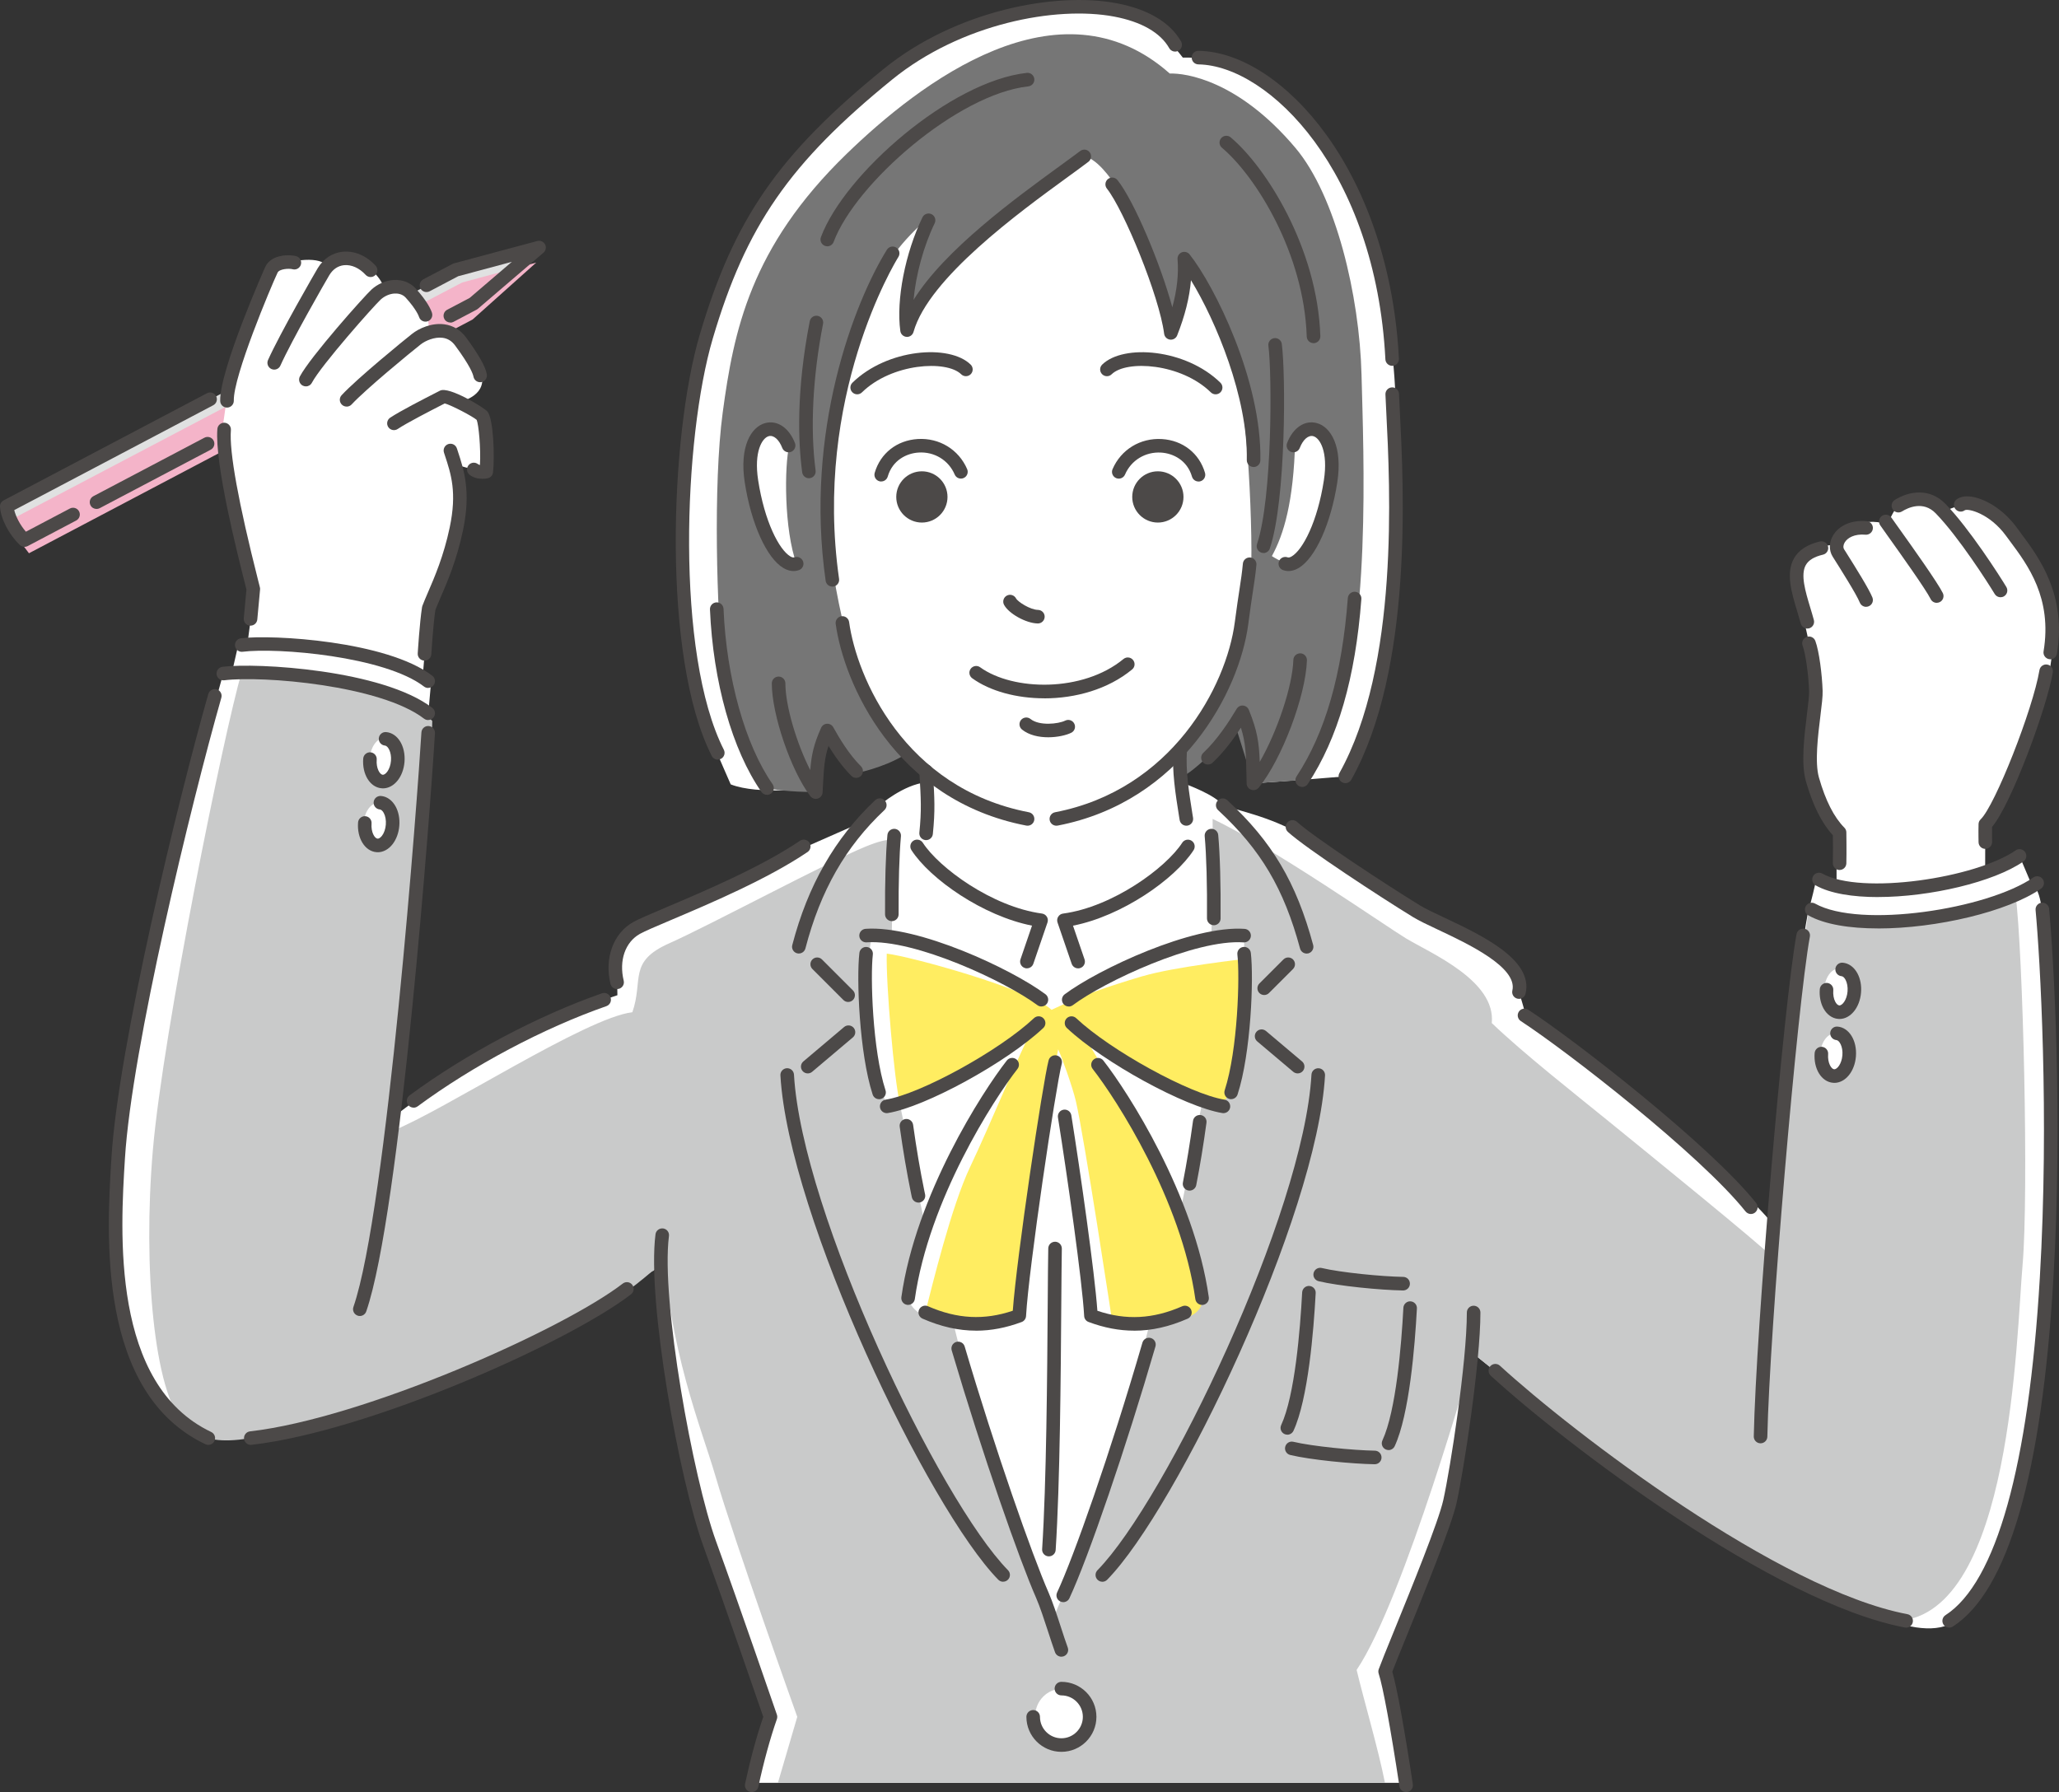 <?xml version="1.0" encoding="UTF-8"?>
<svg id="_レイヤー_2" data-name="レイヤー 2" xmlns="http://www.w3.org/2000/svg" viewBox="0 0 531.1 462.29">
  <rect x="0" y="0" width="531.1" height="462.29" fill="#333333" stroke="none"/>
  <defs>
    <style>
      .cls-1 {
        fill: #ffed61;
      }

      .cls-2 {
        fill: #4c4948;
      }

      .cls-3 {
        fill: #fff;
      }

      .cls-4 {
        fill: #f4b4c9;
      }

      .cls-5 {
        fill: #767676;
      }

      .cls-6 {
        fill: #c9caca;
      }

      .cls-7 {
        fill: #e0e1e1;
      }
    </style>
  </defs>
  <g id="_レイヤー_1-2" data-name="レイヤー 1">
    <g>
      <polygon class="cls-7" points="1.75 130.63 118.1 69.46 137.17 64.34 120.77 79.02 6.33 139.32 3.25 135.22 1.75 130.63"/>
      <polygon class="cls-4" points="2.88 134.03 119.23 72.86 138.31 67.74 121.9 82.42 7.47 142.72 4.39 138.63 2.88 134.03"/>
      <path class="cls-3" d="M58.85,100.51s8.72-30.8,11.88-31.85c3.16-1.06,10.87-2.98,13.6-.2,2.87-3.9,11.82-.72,14.42,5.02,3.49-1.16,7.86,1.25,7.86,1.25,2.76,3.79,4.09,6.92,3.97,10.17,0,0,7.45-.02,9.47,3.47s8.99,11.51-.45,15.03c4.05,2.45,6.55,5.16,6,10.68s-1.08,7.69-1.08,7.69l-7.42-2.02s2.3,6.65,1.51,12.31c-.79,5.66-8.18,25.21-8.18,25.21l-1.38,17.17,2.16,1.29-.78,8.82s.48,7.24,0,12.09c-.48,4.85-6.19,69.66-7.09,74.79-.9,5.12-2.34,17.08-2.34,17.08,0,0,14.09-10.95,20.84-14.53s30.4-15.1,37.41-17.25c-.09-10.33-1.12-15.76,9.66-19.52,10.79-3.76,32.99-16.12,32.99-16.12l19.78-8.72,5.25-4.67s6.03-5.26,11.94-5.89c-.7-2.34-6.36-7.6-6.36-7.6,0,0-8.49,3.45-11.33,4.71-2.16-.76-9.26-9.07-9.26-9.07l-2.26,13.44s-14.01,1.87-21.18-.95c-4.42-10.42-10.98-22.01-12.08-49.79-1.1-27.78,1.72-68.2,17.08-93.82,15.36-25.61,41.16-48.14,63.2-54.54,22.04-6.4,37.53-3.64,48.41,10.66,15.36-.29,28.12,8.94,35.57,20.9,11.48,18.45,19.4,44.63,19.37,71.7-.03,27.07,3.04,72.41-13.03,92.82-13.24,1.13-23.71,1.8-23.71,1.8l-2.15-16.59-16.04,14.79.9,2.07s7.56,2.77,9.37,5.36c6.26,2.1,14.98,3.52,25,10.64,10.03,7.12,26.05,17.41,29.27,18.94,3.22,1.52,21.46,8.34,22.3,19.24.16-.06,1.69,5.69,1.69,5.69,0,0,56.72,43.15,63.81,53.92,1.32-15.88,7.39-76.96,9.16-81.52,1.78-6.79,1.78-7.48,1.78-7.48l5.34,1.44v-15.26s-6.74-5.66-6.81-16.45c-.07-10.79,1.61-20.34-.31-30.92-1.92-10.58-7.7-23.84,6.02-25.39,3.34-3.21,6.77-7.66,14.32-5.26,3.55-9.54,9.06-8.24,14.39-3.23,7.11-3.93,13.34-.39,16.2,2.46,2.85,2.85,11.11,15.57,11.8,25.27.69,9.71-.89,17.79-5.42,27.04-4.53,9.25-11.83,25.8-11.83,25.8l-.03,12.41,8.85-4.24,3.3,7.79s2.24-.76,2.97,10.84c.73,11.6,2.56,57.27,1.24,79.39-1.32,22.13-4.64,67.85-12.57,81.27-7.93,13.41-8.17,24.6-28.43,18.04-20.26-6.56-54.47-27.96-63.49-34.45-9.01-6.49-44.37-34.88-44.37-34.88,0,0-4.05,30.64-5.57,38.54-1.52,7.9-17.39,43.65-17.39,43.65l5.99,28.92h-168.72l4.84-17.02s-17.9-50.66-19.76-58.88c-1.86-8.22-7.53-37.62-8.5-45.32-.97-7.7,0-12.33,0-12.33,0,0-25.32,18.18-40.73,25.38-15.41,7.21-46.53,15.68-57.16,17.99-10.63,2.31-21.95,2.38-27.86-4.95-5.91-7.32-15.66-27.03-14.82-52.37.84-25.34,11.47-77.33,14.13-88.4,2.65-11.06,13.58-50.26,13.58-50.26l2.25-.29,1.68-7.33,2.35-.33,1.91-14.49s-7.46-30.31-7.75-34.23c-.29-3.92-.95-4.32-.95-4.32.54-3.92,1.75-12.24,1.75-12.24Z"/>
      <g>
        <path class="cls-2" d="M242.65,128.19c0,2.68-2.18,4.86-4.86,4.86s-4.86-2.18-4.86-4.86,2.18-4.86,4.86-4.86,4.86,2.18,4.86,4.86Z"/>
        <path class="cls-2" d="M293.8,128.19c0,2.68,2.18,4.86,4.86,4.86s4.86-2.18,4.86-4.86-2.18-4.86-4.86-4.86-4.86,2.18-4.86,4.86Z"/>
        <path class="cls-5" d="M351.19,96.6c-.52-20.27-6.59-46.08-17.07-58.48-14.76-17.48-28.39-19.3-32.39-19.15-28.49-25.26-64.48,2.42-83.37,20.74-24.87,24.12-29.12,45.78-31.94,66.68-2.53,18.75-1.48,51.86,0,65.46s8.49,26.61,11.43,31.44c4.52,1.06,12.57,1.04,12.57,1.04l2.39-13.49,8.03,8.61s6.84-1.3,12.34-4.62c0,0-3.05-4.97-8.15-12.52-5.1-7.55-8.84-26.96-9.91-33.44-1.06-6.48-1.32-28.33-.77-33.89.55-5.56,6.82-29.68,10.11-38.21s8.53-14.97,14.76-20.34c-1.04,1.94-5.72,18.33-5.48,26.2,2.46-12.45,39.22-37.35,45.95-42.29,6.06,1.18,13.61,16.73,15.42,21.96,1.81,5.23,7.17,22.85,7.17,22.85l3.28-16.6s1.45.25,4.95,5.98c2.17,3.56,5.65,13.56,8.56,22.55,3.01,9.5,4.56,48.38,3.26,54.77-1.43,7.22-4.06,19.73-6.02,24.42-2.82,6.76-11.88,17.15-11.88,17.15l.68,6.84c4.4-2.14,13.7-12.63,13.7-12.63l4.5,14.43,12.58-.82s-2.59,6.74,7.66-14.42c10.25-21.16,8.16-69.96,7.64-90.24ZM193.49,125.31c-1.59-4.81.02-14.97,5.23-15.01,0,0,2.56-.72,4.85,4.68-1.26,5.26-1.35,21.7,1.92,30.58-8.87-.42-10.41-15.44-12-20.25ZM342.65,129.98c-.56,5.82-6.08,12.99-8.64,14.83-1.52,1.1-4.1-.16-5.94-1.36,3.01-5.5,5.62-13.81,6.01-29.9l1.12-1.26s2.9-2.71,6.23-.51c3.33,2.2,1.79,12.39,1.23,18.2Z"/>
        <path class="cls-1" d="M294.75,251.82c8.15-2.43,26.41-4.45,26.41-4.45-.07,8.98-2.54,33.78-4.83,38.02-4.64-.56-35.83-16.65-35.83-16.65,0,0,13.14,21.6,15.5,26.18s12.87,25.87,13.48,32.2c.6,6.33,3.18,11.02-3.81,12.99-6.99,1.97-18.78.82-18.78.82,0,0-7.19-47.46-9.37-56.83-.85-3.66-3.71-11.64-4.58-13.41-1.04,4.62-7.17,43.72-7.98,50.15-.81,6.43-2.02,18.52-2.02,18.52,0,0-12.3,3-15.25,2.13-2.95-.87-6.78-.88-9.01-2.95,1.75-6.78,6.67-27.28,11.59-37.59,4.92-10.31,13.12-30.31,16.13-35.68-5.82,4.49-34.3,19.3-34.3,19.3-1.45-5.93-3.6-30.74-3.37-38.56,6.02.67,36.78,9.1,42.51,14.49,7.95-3.78,14.15-5.9,23.53-8.7Z"/>
        <path class="cls-6" d="M519.93,230.81s-5.45,2.1-10.37,3.55c-4.91,1.46-30.39,4.38-42.94.25-1.54,6.2-9.06,80.24-9.78,89.39-2.37-2.65-32.41-27.02-41.76-34.63-8.88-7.23-21.93-17.46-30.29-25.46,1.08-10.88-15.5-17.89-22.12-21.84-4.57-2.73-34.69-23.7-49.89-30.82.13,8.72-.31,30.78-.31,30.78l8.42-2.3s0,6.29.26,13.66c.26,7.37-3.51,20.4-3.6,26.61-.09,6.2-7.5,4.67-7.5,4.67l-5.36,26.79s3.33,13.37,2.13,13.84c-1.19.48,1.19-.48,3.22,8.15,2.03,8.63-13.42,7.75-13.42,7.75,0,0-1.92,7.2-3.08,12.39-1.17,5.18-15.71,49.32-15.71,49.32l-6.51,15.38s-7.26-19.91-9.6-24.85c-2.34-4.94-14.58-45.6-15.72-51.93-9.87-1.15-11.34-5.14-11.78-6.64-.44-1.5,4.5-18.18,4.5-18.18l-6.66-32.1-3.36.81s-3.75-12.04-5.06-21.48c-1.3-9.44,1.28-22.61,1.28-22.61l5.09.42.49-24.7s-.41-1.41-7.13,1.32c-10.01,4.07-40.39,20.39-50.75,24.99-10.71,4.75-6.59,9.43-9.51,17.78-11.96,1.39-48.55,25.32-61.84,30.6.9-9.32,5.36-64.41,7.8-80.46,2.44-16.05,2.43-25.28,2.43-25.28,0,0-2.4-2.9-9.91-5.76-7.51-2.87-23.17-5.83-39.27-6.74-4.53,15.31-20.23,92.5-22.88,123.1-2.64,30.6.37,62.48,7.86,70.47,7.49,7.99,17.35,3.93,40.1-1.07,22.76-5,46.11-17.6,58.21-23.11,12.1-5.51,22.57-14.93,22.57-14.93,0,0,2.28.16,2.58-9.31,1.75,29.92,10.15,49.65,13.79,62.16,4.85,16.68,21.1,62.09,21.1,62.09l-4.99,17.02h156.58c-1.78-8.94-5.37-21.04-7.31-29.12,12.29-18.22,30.14-81.55,30.14-81.55,0,0,22.21,17.7,34.97,29.36,12.75,11.66,46.64,28.28,74.64,39.53,29.22-1.98,30.41-73.39,32.02-91.76,1.62-18.37.13-80.97-1.81-95.56ZM99.29,190.33c2.15,0,3.89,2.59,3.89,5.77s-1.74,5.77-3.89,5.77-3.89-2.59-3.89-5.77,1.74-5.77,3.89-5.77ZM97.7,218.61c-2.15,0-3.89-2.59-3.89-5.77s1.74-5.77,3.89-5.77,3.89,2.59,3.89,5.77-1.74,5.77-3.89,5.77ZM274.05,449.62c-3.87,0-7.01-3.14-7.01-7.01s3.14-7.01,7.01-7.01,7.01,3.14,7.01,7.01-3.14,7.01-7.01,7.01ZM473.39,278.1c-2.15,0-3.89-2.59-3.89-5.77s1.74-5.77,3.89-5.77,3.89,2.59,3.89,5.77-1.74,5.77-3.89,5.77ZM474.44,261.36c-2.15,0-3.89-2.59-3.89-5.77s1.74-5.77,3.89-5.77,3.89,2.59,3.89,5.77-1.74,5.77-3.89,5.77Z"/>
      </g>
      <g>
        <path class="cls-2" d="M237.79,134.8c-3.64,0-6.61-2.96-6.61-6.61s2.96-6.61,6.61-6.61,6.61,2.96,6.61,6.61-2.96,6.61-6.61,6.61ZM237.79,125.08c-1.71,0-3.11,1.39-3.11,3.11s1.39,3.11,3.11,3.11,3.11-1.39,3.11-3.11-1.39-3.11-3.11-3.11Z"/>
        <path class="cls-2" d="M227.3,124.21c-.16,0-.33-.02-.49-.07-.93-.27-1.46-1.24-1.19-2.17,1.47-5.04,5.72-8.39,11.11-8.72,5.57-.34,10.56,2.71,12.74,7.77.38.89-.03,1.92-.92,2.3-.89.38-1.92-.03-2.3-.92-1.58-3.69-5.23-5.92-9.31-5.66-3.03.19-6.71,1.91-7.96,6.2-.22.77-.92,1.26-1.68,1.26Z"/>
        <path class="cls-2" d="M298.66,134.8c-3.64,0-6.61-2.96-6.61-6.61s2.96-6.61,6.61-6.61,6.61,2.96,6.61,6.61-2.96,6.61-6.61,6.61ZM298.66,125.08c-1.71,0-3.11,1.39-3.11,3.11s1.39,3.11,3.11,3.11,3.11-1.39,3.11-3.11-1.39-3.11-3.11-3.11Z"/>
        <path class="cls-2" d="M309.14,124.21c-.76,0-1.46-.5-1.68-1.26-1.25-4.29-4.93-6.01-7.96-6.2-4.06-.25-7.72,1.97-9.31,5.66-.38.89-1.41,1.3-2.3.92-.89-.38-1.3-1.41-.92-2.3,2.18-5.06,7.16-8.11,12.74-7.77,5.38.33,9.64,3.67,11.11,8.72.27.93-.26,1.9-1.19,2.17-.16.05-.33.07-.49.07Z"/>
        <path class="cls-2" d="M267.7,160.83s-.02,0-.03,0c-3.01-.05-7.48-2.53-8.69-4.82-.45-.85-.13-1.91.73-2.37.85-.45,1.91-.13,2.37.73.47.88,3.64,2.92,5.66,2.96.97.02,1.74.81,1.72,1.78-.02.96-.8,1.72-1.75,1.72Z"/>
        <path class="cls-2" d="M269.38,180.14c-7.19,0-14.02-1.86-18.61-5.18-.78-.57-.96-1.66-.39-2.44.57-.78,1.66-.96,2.44-.39,8.48,6.12,26.47,6.53,36.97-2.13.75-.62,1.85-.51,2.46.24.62.75.51,1.85-.24,2.46-6.24,5.15-14.65,7.45-22.63,7.45Z"/>
        <path class="cls-2" d="M270.37,190.19c-2.4,0-4.93-.53-6.75-1.99-.75-.61-.87-1.71-.27-2.46.61-.75,1.71-.87,2.46-.27,2.27,1.83,7.16,1.3,8.96.42.86-.43,1.92-.07,2.34.8.43.87.07,1.92-.8,2.34-1.3.64-3.56,1.16-5.95,1.16Z"/>
        <path class="cls-2" d="M332.36,147.31c-.56,0-1.04-.11-1.43-.25-.91-.34-1.37-1.34-1.03-2.25.33-.91,1.34-1.37,2.25-1.03.31.11.73-.07,1.03-.25,2.88-1.69,6.66-8.98,8.3-19.63,1.15-7.45-1.06-10.93-2.72-11.38-1.28-.34-2.65.85-3.5,3.04-.35.9-1.37,1.35-2.27,1-.9-.35-1.35-1.37-1-2.27,1.54-3.97,4.55-5.99,7.67-5.15,3.65.98,6.69,6.09,5.28,15.29-1.65,10.68-5.66,19.57-9.99,22.11-.98.57-1.85.77-2.59.77Z"/>
        <path class="cls-2" d="M204.68,147.31c-.74,0-1.61-.19-2.59-.77-4.33-2.54-8.34-11.43-9.99-22.11-1.42-9.2,1.63-14.31,5.28-15.29,3.11-.83,6.12,1.19,7.67,5.15.35.9-.1,1.92-1,2.27-.9.35-1.92-.1-2.27-1-.85-2.19-2.23-3.39-3.5-3.04-1.66.45-3.87,3.93-2.72,11.38,1.64,10.65,5.42,17.93,8.3,19.63.3.18.72.36,1.03.25.91-.34,1.91.13,2.25,1.03.34.91-.13,1.91-1.03,2.25-.38.14-.86.25-1.43.25Z"/>
        <g>
          <path class="cls-2" d="M58.55,105.14c-.95,0-1.73-.76-1.75-1.71-.17-8.07,11.51-34.34,11.63-34.59,1.58-3.35,6.4-3.2,7.97-2.76.93.26,1.48,1.22,1.22,2.15-.26.93-1.22,1.48-2.15,1.22-.89-.25-3.41-.1-3.87.88-1.7,3.61-11.43,26.71-11.29,33.02.02.97-.75,1.77-1.71,1.79-.01,0-.03,0-.04,0Z"/>
          <path class="cls-2" d="M70.73,95.35c-.24,0-.48-.05-.72-.16-.88-.4-1.27-1.43-.88-2.31,3.15-7,12.16-22.59,12.82-23.69,1.49-2.47,3.77-3.98,6.44-4.25,3-.3,6.1,1,8.49,3.59.66.71.61,1.82-.1,2.47-.71.66-1.82.61-2.47-.1-1.64-1.78-3.67-2.68-5.57-2.49-1.56.16-2.88,1.05-3.8,2.58-1.01,1.69-9.7,16.84-12.62,23.33-.29.65-.93,1.03-1.6,1.03Z"/>
          <path class="cls-2" d="M78.9,99.67c-.28,0-.56-.07-.82-.2-.85-.45-1.18-1.51-.73-2.36,2.68-5.07,16.65-20.75,18.49-22.43,1.57-1.43,3.64-2.33,5.68-2.45,2.26-.14,4.29.64,5.7,2.19,3.04,3.34,3.95,5.49,4.2,6.27.3.92-.21,1.91-1.13,2.2-.92.3-1.91-.21-2.2-1.13-.06-.19-.68-1.94-3.45-4.99-.92-1.01-2.21-1.09-2.9-1.05-1.26.08-2.54.64-3.54,1.55-1.72,1.57-15.37,16.96-17.76,21.48-.31.59-.92.93-1.55.93Z"/>
          <path class="cls-2" d="M89.4,104.88c-.43,0-.85-.15-1.19-.47-.71-.66-.75-1.76-.09-2.47,4.1-4.42,16.44-14.46,18.17-15.82,1.78-1.41,5.04-2.9,8.33-2.46,2.24.3,4.17,1.46,5.58,3.37,3.24,4.39,5,7.49,5.37,9.5.17.95-.45,1.86-1.4,2.04-.95.17-1.86-.45-2.04-1.4-.12-.66-.82-2.75-4.74-8.05-.86-1.16-1.91-1.8-3.22-1.98-2.06-.27-4.4.71-5.7,1.74-2.74,2.16-14.13,11.53-17.77,15.45-.34.37-.81.56-1.28.56Z"/>
          <path class="cls-2" d="M124.41,123.51c-.97,0-2.25-.2-3.3-1.05-.75-.61-.86-1.71-.25-2.46.61-.75,1.71-.86,2.46-.25.12.1.29.16.48.2.25-4.5-.35-10.43-.84-11.63-.96-.87-6.51-3.8-8.25-4.25-.22.11-.51.26-.85.44-2.67,1.37-8.93,4.58-11.27,6.15-.8.54-1.89.32-2.43-.48-.54-.8-.32-1.89.48-2.43,2.51-1.68,8.67-4.84,11.63-6.35.61-.31,1.05-.54,1.21-.62,2.29-1.24,11.51,4.44,12.28,5.42,1.52,1.92,1.87,11.55,1.41,15.66-.08.74-.63,1.35-1.36,1.51-.12.03-.66.14-1.39.14ZM114.45,104.03h0s0,0,0,0ZM115.13,103.86s0,0,0,0c0,0,0,0,0,0Z"/>
          <path class="cls-2" d="M109.5,170.41s-.07,0-.11,0c-.96-.06-1.7-.89-1.64-1.85.02-.32.49-7.96,1.11-11.93.02-.12.05-.23.09-.34.37-.99.86-2.12,1.42-3.43,1.73-4,4.09-9.47,5.63-16.8,1.9-9.05.36-13.72-1.27-18.66l-.21-.64c-.3-.92.2-1.91,1.12-2.21.92-.3,1.91.2,2.21,1.12l.21.64c1.62,4.92,3.46,10.5,1.37,20.48-1.61,7.67-4.05,13.33-5.84,17.46-.51,1.19-.96,2.23-1.29,3.1-.58,3.86-1.04,11.35-1.05,11.43-.06.93-.83,1.64-1.75,1.64Z"/>
          <path class="cls-2" d="M64.62,161.4c-.05,0-.1,0-.15,0-.96-.08-1.67-.93-1.59-1.9,0,0,.32-3.66.69-7.42-.08-.33-.19-.77-.33-1.31-1.95-7.69-7.89-31.11-7.17-40.11.08-.96.92-1.67,1.88-1.61.96.08,1.68.92,1.61,1.88-.45,5.59,1.93,18.7,7.07,38.97.18.73.32,1.28.41,1.62.05.19.06.39.04.59-.37,3.84-.71,7.68-.71,7.68-.08.91-.84,1.6-1.74,1.6Z"/>
          <path class="cls-2" d="M24.9,131.29c-.63,0-1.24-.34-1.55-.93-.45-.85-.12-1.91.73-2.36l28.65-15.09c.85-.45,1.91-.12,2.36.73.45.85.12,1.91-.73,2.36l-28.64,15.09c-.26.14-.54.2-.81.2Z"/>
          <path class="cls-2" d="M6.33,141.07c-.44,0-.87-.17-1.21-.48C2.3,137.9.19,133.84,0,130.73c-.04-.69.32-1.33.93-1.65l52.45-27.64c.86-.45,1.91-.12,2.36.73.45.86.12,1.91-.73,2.36L3.67,131.59c.41,1.65,1.48,3.8,3.01,5.57l11.35-5.98c.85-.45,1.91-.12,2.36.73.45.85.12,1.91-.73,2.36l-12.52,6.6c-.26.14-.54.2-.82.2Z"/>
          <path class="cls-2" d="M116.16,83.2c-.63,0-1.24-.34-1.55-.93-.45-.85-.12-1.91.73-2.36l5.81-3.06,10.88-9.31-13.83,3.71-7.38,3.89c-.85.45-1.91.12-2.36-.73-.45-.85-.12-1.91.73-2.36l7.56-3.98c.12-.06.24-.11.36-.14l21.48-5.76c.79-.21,1.62.15,2,.87.38.72.21,1.61-.41,2.15l-16.9,14.46c-.1.08-.21.16-.32.22l-5.99,3.16c-.26.14-.54.2-.81.2Z"/>
        </g>
        <path class="cls-2" d="M221.1,101.72c-.45,0-.91-.18-1.25-.53-.68-.69-.66-1.8.03-2.47,8.91-8.73,24.99-10.05,30.49-4.67.69.68.7,1.78.03,2.47-.68.69-1.78.7-2.47.03-3.83-3.74-17.92-2.85-25.6,4.67-.34.33-.78.5-1.22.5Z"/>
        <path class="cls-2" d="M313.55,101.72c-.44,0-.88-.17-1.22-.5-7.68-7.52-21.77-8.42-25.59-4.67-.69.68-1.8.66-2.47-.03-.68-.69-.66-1.8.03-2.47,5.5-5.38,21.58-4.05,30.49,4.67.69.68.7,1.78.03,2.47-.34.35-.8.53-1.25.53Z"/>
        <path class="cls-2" d="M233.96,86.9s-.08,0-.12,0c-.83-.06-1.5-.69-1.61-1.51-1.1-8.05,1.25-20.11,5.71-29.33.42-.87,1.47-1.23,2.34-.81.87.42,1.23,1.47.81,2.34-2.88,5.95-4.86,13.36-5.45,19.77,8.03-12.94,26.19-26.14,37.78-34.58,2.05-1.49,3.82-2.77,5.21-3.83.77-.58,1.87-.44,2.45.34.58.77.43,1.87-.34,2.45-1.42,1.08-3.21,2.38-5.27,3.88-12.55,9.13-35.92,26.12-39.84,40.01-.21.76-.91,1.28-1.68,1.28Z"/>
        <path class="cls-2" d="M214.7,151.32c-.86,0-1.61-.63-1.73-1.5-5.5-38.47,7.34-71.78,15.8-85.4.51-.82,1.59-1.07,2.41-.56.82.51,1.07,1.59.56,2.41-.9,1.45-22.01,36.12-15.31,83.06.14.96-.53,1.84-1.48,1.98-.08.01-.17.02-.25.02Z"/>
        <path class="cls-2" d="M208.65,123.37c-.86,0-1.61-.64-1.73-1.52-1.05-7.86-1.56-21,1.95-38.99.18-.95,1.1-1.57,2.05-1.38.95.19,1.57,1.1,1.38,2.05-2.67,13.67-3.35,27.11-1.92,37.85.13.96-.54,1.84-1.5,1.97-.08.01-.16.02-.23.02Z"/>
        <path class="cls-2" d="M323.35,120.47s-.02,0-.03,0c-.97-.02-1.73-.82-1.72-1.78.3-16.08-7.96-35.9-14.4-46.4-.37,4.44-1.55,9.14-3.56,14.23-.29.74-1.06,1.19-1.84,1.09-.79-.1-1.42-.72-1.52-1.51-1.24-9.69-10.36-31.89-14.77-37.46-.6-.76-.47-1.86.28-2.46.76-.6,1.86-.47,2.46.28,4.32,5.44,11.14,21.7,14.14,32.81,1.21-4.44,1.66-8.55,1.35-12.42-.06-.77.39-1.48,1.1-1.76.71-.28,1.53-.06,2.01.54,6.35,7.98,18.64,32.53,18.25,53.13-.02.96-.8,1.72-1.75,1.72Z"/>
        <path class="cls-2" d="M325.9,142.65c-.18,0-.37-.03-.55-.09-.92-.31-1.41-1.3-1.11-2.21,3.98-11.96,3.87-44.06,2.93-51.16-.13-.96.55-1.84,1.5-1.96.96-.13,1.84.55,1.96,1.51,1,7.52,1.13,40.08-3.08,52.73-.24.73-.93,1.2-1.66,1.2Z"/>
        <path class="cls-2" d="M185.15,195.96c-.64,0-1.25-.35-1.56-.96-12.9-25.38-10.81-82.51-3.1-108.64,8.82-29.9,20.35-46.56,47.45-68.58C246.49,2.72,272.21-2.15,288.04.84c8.06,1.52,13.8,4.93,16.6,9.85.48.84.18,1.91-.66,2.39-.84.48-1.91.18-2.39-.66-2.27-4-7.18-6.81-14.2-8.14-15.03-2.83-39.52,1.83-57.24,16.22-26.46,21.5-37.71,37.74-46.3,66.85-7.55,25.59-9.68,81.4,2.86,106.06.44.86.09,1.92-.77,2.35-.25.13-.52.19-.79.19Z"/>
        <path class="cls-2" d="M197.85,205.04c-.55,0-1.1-.26-1.44-.75-7.53-10.79-12.49-28.39-13.28-47.08-.04-.97.71-1.78,1.68-1.82.95-.04,1.78.71,1.82,1.68.74,17.79,5.59,35.12,12.65,45.22.55.79.36,1.88-.43,2.44-.31.21-.65.32-1,.32Z"/>
        <path class="cls-2" d="M359.1,94.37c-.92,0-1.7-.73-1.75-1.66-2.49-48.56-30.1-75.82-48.24-76.1-.97-.02-1.74-.81-1.72-1.78.01-.97.78-1.76,1.78-1.72,10.92.17,23.22,8.24,32.9,21.6,10.97,15.12,17.64,35.66,18.77,57.82.05.97-.69,1.79-1.66,1.84-.03,0-.06,0-.09,0Z"/>
        <path class="cls-2" d="M347.02,202.02c-.29,0-.58-.07-.85-.22-.84-.47-1.15-1.54-.68-2.38,15.43-27.66,13.08-73.65,12.08-93.29-.09-1.69-.16-3.16-.21-4.38-.04-.97.71-1.78,1.68-1.82.97-.04,1.78.71,1.82,1.68.05,1.21.12,2.67.21,4.35,1.02,19.94,3.41,66.63-12.51,95.17-.32.57-.92.9-1.53.9Z"/>
        <path class="cls-2" d="M335.89,203c-.33,0-.66-.09-.96-.29-.81-.53-1.03-1.62-.5-2.42,7.41-11.25,11.74-26.31,13.23-46.02.07-.96.93-1.69,1.88-1.61.96.07,1.69.91,1.61,1.88-1.54,20.32-6.05,35.91-13.8,47.68-.34.51-.89.79-1.46.79Z"/>
        <path class="cls-2" d="M265.05,213c-.11,0-.22-.01-.33-.03-34.1-6.57-47.07-36.91-49.16-52.03-.13-.96.54-1.84,1.49-1.97.95-.13,1.84.54,1.97,1.49,1.97,14.26,14.2,42.88,46.36,49.07.95.18,1.57,1.1,1.39,2.05-.16.84-.89,1.42-1.72,1.42Z"/>
        <path class="cls-2" d="M272.48,213c-.82,0-1.56-.58-1.72-1.42-.18-.95.44-1.87,1.39-2.05,30.09-5.8,44.21-32.51,46.36-49.06.49-3.78.89-6.38,1.21-8.47.38-2.48.65-4.28.87-6.61.09-.96.93-1.67,1.91-1.58.96.09,1.67.94,1.58,1.91-.23,2.43-.51,4.27-.9,6.81-.32,2.08-.71,4.66-1.19,8.4-2.28,17.55-17.26,45.89-49.16,52.04-.11.02-.22.03-.33.03Z"/>
        <path class="cls-2" d="M306.01,213c-.85,0-1.59-.61-1.73-1.48l-.12-.72c-.97-6.09-1.89-11.84-1.48-17.5.07-.96.93-1.69,1.87-1.62.96.07,1.69.91,1.62,1.87-.38,5.26.51,10.81,1.45,16.7l.12.73c.15.95-.5,1.85-1.45,2-.09.02-.19.02-.28.02Z"/>
        <path class="cls-2" d="M238.88,216.71c-.06,0-.12,0-.18,0-.96-.1-1.66-.96-1.56-1.92.59-5.79.41-8.71.03-15.13l-.04-.62c-.06-.96.68-1.79,1.64-1.85.96-.06,1.79.68,1.85,1.64l.04.62c.4,6.61.58,9.63-.04,15.7-.09.9-.85,1.57-1.74,1.57Z"/>
        <path class="cls-2" d="M210.42,206.08c-.54,0-1.06-.25-1.4-.69-5.01-6.63-9.94-21.05-9.94-29.11,0-.97.78-1.75,1.75-1.75s1.75.78,1.75,1.75c0,5.81,2.93,15.57,6.42,22.38.31-3.94.87-6.59,2.8-10.92.27-.61.86-1.01,1.52-1.04.67-.03,1.29.32,1.61.9,1.58,2.85,4.05,6.99,7.15,10.08.68.68.68,1.79,0,2.47-.68.68-1.79.69-2.47,0-2.36-2.35-4.34-5.19-5.9-7.72-1.06,3.19-1.2,5.7-1.47,10.79l-.06,1.2c-.04.73-.53,1.36-1.24,1.58-.17.05-.34.08-.51.08Z"/>
        <path class="cls-2" d="M323.31,203.82c-.19,0-.38-.03-.57-.09-.7-.24-1.17-.88-1.18-1.62l-.03-1.38c-.13-6.14-.19-9.03-1.45-13.02-1.92,2.94-4.39,6.31-7.31,9.04-.71.66-1.81.62-2.47-.08-.66-.71-.62-1.81.08-2.47,3.69-3.46,6.68-8.13,8.61-11.35.34-.57.98-.91,1.64-.84.66.05,1.24.47,1.49,1.09,2.17,5.35,2.63,8.32,2.82,13.44,4.45-7.73,8.44-19.4,8.67-26.32.03-.97.85-1.7,1.81-1.69.97.03,1.72.84,1.69,1.81-.3,9.19-6.45,25.46-12.42,32.84-.34.42-.84.65-1.36.65Z"/>
        <path class="cls-2" d="M338.81,88.52c-.94,0-1.72-.75-1.75-1.69-.7-21.51-13.21-41.44-21.87-48.71-.74-.62-.84-1.73-.21-2.47.62-.74,1.73-.84,2.47-.21,9.16,7.69,22.39,28.69,23.12,51.28.03.97-.73,1.77-1.69,1.81-.02,0-.04,0-.06,0Z"/>
        <path class="cls-2" d="M213.39,63.53c-.2,0-.41-.04-.61-.11-.91-.34-1.37-1.35-1.03-2.25,6.08-16.29,33.45-40.22,53.11-42.37.95-.11,1.82.59,1.93,1.55.11.96-.59,1.82-1.55,1.93-18.22,2-44.57,25.02-50.21,40.12-.26.7-.93,1.14-1.64,1.14Z"/>
        <path class="cls-2" d="M278.09,249.8c-.73,0-1.41-.46-1.66-1.18l-3.65-10.65c-.17-.5-.11-1.04.17-1.49.28-.45.74-.75,1.26-.81,12.84-1.73,26.55-11.81,30.73-18.27.52-.81,1.61-1.04,2.42-.52.81.52,1.04,1.61.52,2.42-4.88,7.54-18.51,17.01-31.11,19.49l2.98,8.7c.31.91-.17,1.91-1.09,2.22-.19.06-.38.1-.57.1Z"/>
        <path class="cls-2" d="M264.88,249.8c-.19,0-.38-.03-.57-.1-.91-.31-1.4-1.31-1.09-2.22l2.98-8.7c-12.6-2.48-26.24-11.95-31.11-19.49-.52-.81-.29-1.9.52-2.42.81-.52,1.89-.29,2.42.52,4.18,6.47,17.89,16.54,30.73,18.27.52.07.98.37,1.26.81s.34.99.17,1.49l-3.65,10.65c-.25.73-.93,1.18-1.66,1.18Z"/>
        <path class="cls-2" d="M274.25,413.29c-.25,0-.5-.05-.74-.16-.88-.41-1.25-1.45-.84-2.33,4.26-9.12,13.66-35.72,22.01-64.45.27-.93,1.24-1.46,2.17-1.19.93.27,1.46,1.24,1.19,2.17-7.52,25.88-17.28,54.42-22.2,64.96-.3.64-.93,1.01-1.59,1.01Z"/>
        <path class="cls-2" d="M306.84,307.13c-.11,0-.22-.01-.34-.03-.95-.19-1.57-1.11-1.38-2.05.97-4.95,1.84-10.3,2.61-15.91.13-.96,1.01-1.62,1.97-1.5.96.13,1.63,1.01,1.5,1.97-.77,5.67-1.66,11.1-2.64,16.11-.16.83-.9,1.41-1.72,1.41Z"/>
        <path class="cls-2" d="M313.08,238.67h-.01c-.97,0-1.74-.8-1.74-1.76.07-8.5-.14-16.22-.59-21.2-.09-.96.62-1.81,1.59-1.9.96-.09,1.81.62,1.9,1.59.46,5.09.68,12.94.61,21.54,0,.96-.79,1.74-1.75,1.74Z"/>
        <path class="cls-2" d="M284.33,408.03c-.44,0-.88-.17-1.22-.5-.69-.68-.7-1.78-.03-2.47,17.68-18.04,53.16-92.13,55.2-127.84.05-.97.89-1.7,1.85-1.65.96.05,1.7.88,1.65,1.85-2.08,36.33-38.19,111.72-56.19,130.09-.34.35-.8.53-1.25.53Z"/>
        <path class="cls-2" d="M337.03,245.98c-.77,0-1.48-.51-1.69-1.29-4.17-15.46-10.1-25.47-21.14-35.7-.71-.66-.75-1.76-.09-2.47.66-.71,1.76-.75,2.47-.09,11.57,10.72,17.78,21.19,22.14,37.35.25.93-.3,1.89-1.23,2.15-.15.04-.31.06-.46.06Z"/>
        <path class="cls-2" d="M334.72,276.9c-.4,0-.8-.14-1.13-.41l-9.3-7.85c-.74-.62-.83-1.73-.21-2.47.62-.74,1.73-.83,2.47-.21l9.3,7.85c.74.62.83,1.73.21,2.47-.35.41-.84.62-1.34.62Z"/>
        <path class="cls-2" d="M326.09,256.68c-.45,0-.9-.17-1.24-.51-.68-.68-.68-1.79,0-2.47l6.2-6.2c.68-.68,1.79-.68,2.47,0,.68.68.68,1.79,0,2.47l-6.2,6.2c-.34.34-.79.51-1.24.51Z"/>
        <path class="cls-2" d="M258.74,408.03c-.45,0-.91-.18-1.25-.53-18-18.37-54.12-93.76-56.19-130.09-.06-.96.68-1.79,1.65-1.85.97-.05,1.79.68,1.85,1.65,2.04,35.71,37.52,109.79,55.2,127.84.68.69.67,1.8-.03,2.47-.34.33-.78.5-1.22.5Z"/>
        <path class="cls-2" d="M206.05,245.98c-.15,0-.29-.02-.44-.06-.93-.24-1.5-1.2-1.25-2.13,4.01-15.37,11-27.59,21.38-37.37.7-.66,1.81-.63,2.47.07.66.7.63,1.81-.07,2.47-10.03,9.44-16.51,20.78-20.39,35.7-.21.79-.92,1.31-1.69,1.31Z"/>
        <path class="cls-2" d="M208.35,276.9c-.5,0-.99-.21-1.34-.62-.62-.74-.53-1.84.21-2.47l10.51-8.88c.74-.62,1.84-.53,2.47.21.62.74.53,1.84-.21,2.47l-10.51,8.88c-.33.28-.73.41-1.13.41Z"/>
        <path class="cls-2" d="M218.78,258.47c-.45,0-.9-.17-1.24-.51l-7.99-7.99c-.68-.68-.68-1.79,0-2.47.68-.68,1.79-.68,2.47,0l7.99,7.99c.68.68.68,1.79,0,2.47-.34.34-.79.51-1.24.51Z"/>
        <path class="cls-2" d="M275.67,259.64c-.53,0-1.06-.24-1.4-.7-.58-.77-.42-1.87.36-2.45,8.69-6.49,32.91-17.83,46.4-16.88.96.07,1.69.9,1.62,1.87-.07.96-.92,1.69-1.87,1.62-12.5-.87-35.96,10.14-44.06,16.2-.31.23-.68.35-1.05.35Z"/>
        <path class="cls-2" d="M317.56,283.55c-.18,0-.36-.03-.54-.09-.92-.3-1.42-1.29-1.12-2.21,3.38-10.41,3.93-29.44,3.27-35.03-.11-.96.57-1.83,1.53-1.94.97-.12,1.83.57,1.94,1.53.77,6.54.05,25.86-3.42,36.52-.24.74-.93,1.21-1.66,1.21Z"/>
        <path class="cls-2" d="M315.58,287.15c-.09,0-.19,0-.28-.02-9.67-1.57-30.66-13.05-40.11-21.94-.7-.66-.74-1.77-.08-2.47.66-.7,1.77-.74,2.47-.08,8.9,8.37,29.29,19.58,38.27,21.03.95.15,1.6,1.05,1.45,2.01-.14.86-.88,1.47-1.73,1.47Z"/>
        <path class="cls-2" d="M310.06,336.62c-.86,0-1.61-.63-1.73-1.5-3.62-25.58-20.35-51.54-26.49-59.38-.6-.76-.46-1.86.3-2.46.76-.59,1.86-.46,2.46.3,6.3,8.05,23.47,34.7,27.2,61.05.14.96-.53,1.84-1.49,1.98-.08.01-.17.02-.25.02Z"/>
        <path class="cls-2" d="M292.53,343.26c-3.88,0-7.76-.75-11.75-2.24-.65-.24-1.1-.85-1.13-1.54-.5-9.08-4.33-35.93-6.76-51.22-.15-.96.5-1.85,1.45-2,.96-.15,1.85.5,2,1.45,2.35,14.76,5.99,40.28,6.72,50.42,7.39,2.5,14.37,2.13,21.88-1.16.89-.39,1.92.02,2.3.9.39.89-.02,1.92-.9,2.3-4.72,2.07-9.27,3.1-13.81,3.1Z"/>
        <path class="cls-2" d="M268.63,259.64c-.36,0-.73-.11-1.05-.35-8.11-6.05-31.59-17.07-44.06-16.2-.96.07-1.8-.66-1.87-1.62-.07-.96.66-1.8,1.62-1.87,13.5-.95,37.71,10.39,46.4,16.88.77.58.93,1.67.36,2.45-.34.46-.87.7-1.4.7Z"/>
        <path class="cls-2" d="M226.75,283.55c-.74,0-1.42-.47-1.66-1.21-3.46-10.66-4.19-29.98-3.42-36.52.11-.96.98-1.65,1.94-1.53.96.11,1.65.98,1.53,1.94-.66,5.59-.11,24.62,3.27,35.03.3.92-.2,1.91-1.12,2.21-.18.06-.36.09-.54.09Z"/>
        <path class="cls-2" d="M228.72,287.15c-.84,0-1.59-.61-1.73-1.47-.15-.95.49-1.85,1.45-2.01,8.98-1.45,29.37-12.66,38.27-21.03.7-.66,1.81-.63,2.47.08.66.7.63,1.81-.08,2.47-9.45,8.89-30.44,20.37-40.11,21.94-.09.02-.19.02-.28.02Z"/>
        <path class="cls-2" d="M234.24,336.62c-.08,0-.16,0-.25-.02-.96-.13-1.62-1.02-1.49-1.98,3.72-26.34,20.89-53,27.2-61.05.6-.76,1.7-.89,2.46-.3.76.6.89,1.7.3,2.46-6.14,7.84-22.87,33.8-26.49,59.38-.12.87-.87,1.5-1.73,1.5Z"/>
        <path class="cls-2" d="M251.77,343.26c-4.55,0-9.09-1.03-13.81-3.1-.89-.39-1.29-1.42-.9-2.3.39-.89,1.42-1.29,2.3-.9,7.51,3.29,14.49,3.66,21.88,1.16,1-13.8,7.72-58.77,9.24-64.59.24-.93,1.2-1.5,2.14-1.25.93.24,1.5,1.2,1.25,2.14-1.55,5.92-8.55,52.98-9.21,65.07-.04.69-.48,1.3-1.13,1.54-4,1.49-7.88,2.24-11.75,2.24Z"/>
        <path class="cls-2" d="M273.78,451.91c-4.98,0-9.03-4.05-9.03-9.03,0-.97.78-1.75,1.75-1.75s1.75.78,1.75,1.75c0,3.05,2.48,5.53,5.53,5.53s5.53-2.48,5.53-5.53-2.48-5.53-5.53-5.53c-.97,0-1.75-.78-1.75-1.75s.78-1.75,1.75-1.75c4.98,0,9.03,4.05,9.03,9.03s-4.05,9.03-9.03,9.03Z"/>
        <path class="cls-2" d="M230.04,237.62c-.96,0-1.74-.78-1.75-1.74-.05-8.28.17-15.55.61-20.48.09-.96.93-1.66,1.9-1.59.96.09,1.67.94,1.59,1.9-.43,4.75-.65,12.09-.6,20.15,0,.97-.77,1.75-1.74,1.76h-.01Z"/>
        <path class="cls-2" d="M236.91,310.22c-.81,0-1.54-.57-1.71-1.39l-.2-.96c-1.09-5.32-2.08-11.12-2.93-17.23-.13-.96.54-1.84,1.49-1.97.95-.14,1.84.54,1.97,1.49.84,6.04,1.81,11.76,2.89,17.01l.2.95c.2.95-.41,1.87-1.35,2.07-.12.03-.24.04-.36.04Z"/>
        <path class="cls-2" d="M273.78,427.37c-.72,0-1.39-.44-1.65-1.16-.58-1.62-1.17-3.42-1.79-5.33-1.02-3.12-2.07-6.35-3.07-8.65-4.4-10.05-13.75-36.7-21.79-63.89-.27-.93.26-1.9,1.18-2.17.92-.27,1.9.25,2.17,1.18,7.89,26.71,17.38,53.75,21.64,63.48,1.07,2.45,2.15,5.76,3.19,8.96.61,1.88,1.19,3.66,1.76,5.23.33.91-.14,1.91-1.05,2.24-.2.07-.4.1-.59.1Z"/>
        <path class="cls-2" d="M361.93,332.89h-.03c-5.86-.09-16.65-1.15-21.78-2.39-.94-.23-1.52-1.17-1.29-2.11.23-.94,1.17-1.52,2.11-1.29,4.83,1.16,15.44,2.2,21.01,2.29.97.01,1.74.81,1.72,1.78-.01.96-.8,1.72-1.75,1.72Z"/>
        <path class="cls-2" d="M354.6,377.72h-.03c-5.86-.09-16.65-1.15-21.77-2.39-.94-.23-1.52-1.17-1.29-2.11.23-.94,1.16-1.52,2.11-1.29,4.83,1.16,15.45,2.2,21.01,2.29.97.01,1.74.81,1.72,1.78-.01.96-.8,1.72-1.75,1.72Z"/>
        <path class="cls-2" d="M358.16,374.06c-.25,0-.5-.05-.73-.16-.88-.41-1.26-1.45-.85-2.32,3.53-7.62,4.91-24.72,5.41-34.23.05-.97.91-1.72,1.84-1.65.97.05,1.71.88,1.65,1.84-.52,9.77-1.96,27.37-5.73,35.52-.3.64-.93,1.01-1.59,1.01Z"/>
        <path class="cls-2" d="M332.05,370.09c-.25,0-.5-.05-.73-.16-.88-.41-1.26-1.45-.85-2.32,3.53-7.62,4.91-24.72,5.41-34.23.05-.97.91-1.72,1.84-1.65.97.05,1.71.88,1.65,1.84-.52,9.77-1.96,27.37-5.73,35.52-.3.64-.93,1.01-1.59,1.01Z"/>
        <path class="cls-2" d="M270.55,401.48s-.08,0-.11,0c-.96-.06-1.7-.89-1.63-1.86,1.11-17.16,1.31-44.97,1.44-63.37.04-6.17.08-11.05.14-14.21.02-.97.79-1.72,1.78-1.72.97.02,1.73.82,1.72,1.78-.06,3.15-.09,8.01-.14,14.17-.13,18.44-.33,46.31-1.45,63.57-.06.93-.83,1.64-1.74,1.64Z"/>
        <path class="cls-2" d="M159.17,255.15c-.79,0-1.5-.54-1.7-1.34-1.62-6.67.75-13.09,5.88-15.96,1.39-.78,4.33-2.02,8.39-3.75,9.78-4.15,24.57-10.42,34.6-17.21.8-.54,1.89-.33,2.43.47.54.8.33,1.89-.47,2.43-10.31,6.98-25.29,13.33-35.19,17.53-3.81,1.62-6.82,2.89-8.04,3.58-3.81,2.13-5.45,6.88-4.19,12.08.23.94-.35,1.89-1.29,2.11-.14.03-.28.05-.41.05Z"/>
        <path class="cls-2" d="M193.89,462.29c-.12,0-.25-.01-.37-.04-.94-.2-1.54-1.14-1.34-2.08,1.39-6.45,2.97-12.26,4.7-17.29-1.41-4.09-10.04-29.12-15.5-44.17-6.13-16.89-14.52-62.95-12.3-80.31.12-.96,1-1.62,1.96-1.51.96.12,1.64,1,1.51,1.96-2.12,16.61,6.24,62.47,12.12,78.67,5.94,16.36,15.62,44.51,15.72,44.79.13.37.13.78,0,1.15-1.73,4.96-3.39,10.99-4.78,17.45-.18.82-.9,1.38-1.71,1.38Z"/>
        <path class="cls-2" d="M362.7,462.29c-.85,0-1.6-.62-1.73-1.49-2.22-14.69-4.27-25.83-5.35-29.06-.12-.37-.12-.77.01-1.14.54-1.5,2.02-5.16,3.91-9.79,4.58-11.26,11.51-28.27,12.75-33.87,1.8-8.11,6.07-35.48,6.07-48.36,0-.97.78-1.75,1.75-1.75s1.75.78,1.75,1.75c0,13.11-4.33,40.9-6.15,49.12-1.31,5.88-8.3,23.06-12.92,34.43-1.67,4.09-3.02,7.42-3.66,9.11,1.18,4.02,3.14,14.72,5.3,29.04.14.96-.51,1.85-1.47,1.99-.09.01-.18.02-.26.02Z"/>
        <path class="cls-2" d="M106.68,285.73c-.54,0-1.07-.25-1.41-.71-.57-.78-.41-1.87.37-2.45,14.56-10.73,33.11-20.57,49.62-26.33.91-.32,1.91.16,2.23,1.08.32.91-.16,1.91-1.08,2.23-16.2,5.65-34.4,15.31-48.69,25.85-.31.23-.68.34-1.04.34Z"/>
        <path class="cls-2" d="M64.69,372.73c-.88,0-1.63-.66-1.74-1.55-.11-.96.58-1.83,1.54-1.94,29.17-3.33,80.56-26.12,96.15-38.13.77-.59,1.86-.45,2.45.32.59.77.45,1.86-.32,2.45-16.26,12.52-67.66,35.38-97.89,38.83-.07,0-.13.01-.2.01Z"/>
        <path class="cls-2" d="M92.81,339.48c-.19,0-.38-.03-.57-.1-.91-.32-1.4-1.31-1.08-2.23,8.65-25,16.63-132.82,17.54-148.22.06-.97.89-1.71,1.85-1.64.96.06,1.7.88,1.64,1.85-1.08,18.33-8.92,123.73-17.72,149.16-.25.72-.93,1.18-1.65,1.18Z"/>
        <path class="cls-2" d="M53.74,372.73c-.25,0-.51-.05-.75-.17-28.01-13.3-25.47-54.28-24.24-73.98,1.79-28.78,17.15-92.06,24.98-119.55.27-.93,1.23-1.47,2.16-1.2.93.26,1.47,1.23,1.2,2.16-7.79,27.36-23.09,90.29-24.86,118.81-1.18,18.93-3.62,58.32,22.25,70.6.87.41,1.25,1.46.83,2.33-.3.63-.93,1-1.58,1Z"/>
        <path class="cls-2" d="M110.44,185.75c-.37,0-.75-.12-1.06-.36-11.23-8.62-41.7-11.14-51.55-9.9-.95.12-1.83-.56-1.96-1.52-.12-.96.56-1.83,1.52-1.96,8.9-1.12,41.33.78,54.12,10.6.77.59.91,1.69.32,2.45-.34.45-.86.68-1.39.68Z"/>
        <path class="cls-2" d="M110.44,177.47c-.37,0-.75-.12-1.06-.36-10.19-7.82-37.85-10.11-46.8-8.98-.97.12-1.83-.56-1.96-1.52-.12-.96.56-1.83,1.52-1.96,8.12-1.02,37.69.71,49.37,9.67.77.59.91,1.69.32,2.45-.34.45-.86.68-1.39.68Z"/>
        <path class="cls-2" d="M391.8,257.67c-.13,0-.27-.02-.4-.05-.94-.22-1.52-1.16-1.3-2.1,1.41-5.99-11.47-12.07-19.17-15.69-2.65-1.25-4.95-2.33-6.47-3.27-8.42-5.16-27.44-17.59-32.25-21.95-.72-.65-.77-1.76-.12-2.47s1.75-.77,2.47-.12c4.47,4.04,23.09,16.26,31.74,21.56,1.36.83,3.57,1.88,6.13,3.08,9.77,4.6,23.15,10.91,21.08,19.66-.19.81-.91,1.35-1.7,1.35Z"/>
        <path class="cls-2" d="M451.62,313.17c-.51,0-1.02-.23-1.37-.66-11.71-14.67-46.01-41.31-57.97-49.11-.81-.53-1.04-1.61-.51-2.42.53-.81,1.61-1.04,2.42-.51,12.1,7.89,46.87,34.92,58.79,49.86.6.76.48,1.86-.28,2.46-.32.26-.71.38-1.09.38Z"/>
        <path class="cls-2" d="M491.68,419.87c-.11,0-.22,0-.33-.03-33.87-6.43-87.54-47.3-106.82-64.96-.71-.65-.76-1.76-.11-2.47.65-.71,1.76-.76,2.47-.11,19.05,17.45,71.96,57.81,105.11,64.1.95.18,1.57,1.1,1.39,2.05-.16.84-.89,1.42-1.72,1.42Z"/>
        <path class="cls-2" d="M454.12,372.32h-.04c-.97-.02-1.73-.82-1.71-1.79.56-27.76,7.68-111.3,11.03-129.55.17-.95,1.09-1.58,2.04-1.4.95.17,1.58,1.09,1.4,2.04-3.25,17.67-10.43,102.06-10.97,128.99-.02.95-.8,1.71-1.75,1.71Z"/>
        <path class="cls-2" d="M502.77,419.87c-.58,0-1.14-.28-1.47-.8-.52-.81-.29-1.9.52-2.42,13.06-8.43,21.47-38.5,24.33-86.98,2.47-41.81.05-82.68-1.09-94.9-.09-.96.62-1.82,1.58-1.91.96-.08,1.82.62,1.91,1.58,1.15,12.29,3.58,53.4,1.1,95.43-2.97,50.34-11.69,80.52-25.92,89.71-.29.19-.62.28-.95.28Z"/>
        <path class="cls-2" d="M484.43,239.5c-7.29,0-13.78-1.02-17.97-3.36-.84-.47-1.14-1.54-.67-2.38.47-.84,1.54-1.14,2.38-.67,11.69,6.54,44.52,1.42,56.31-6.74.79-.55,1.88-.35,2.43.44.55.79.35,1.88-.44,2.44-8.6,5.96-27.01,10.28-42.04,10.28Z"/>
        <path class="cls-2" d="M484.41,231.41c-6.52,0-12.32-.91-16.07-3.01-.84-.47-1.14-1.54-.67-2.38.47-.84,1.54-1.14,2.38-.67,10.07,5.63,39.59,1.14,49.88-5.99.79-.55,1.88-.35,2.43.44.55.79.35,1.88-.44,2.43-7.67,5.31-24.1,9.17-37.51,9.17Z"/>
        <g>
          <path class="cls-2" d="M466.18,162.14c-.77,0-1.48-.51-1.69-1.29-.28-1.03-.59-2.06-.9-3.1-1.48-4.9-3.01-9.96-.81-13.77,1.21-2.1,3.45-3.55,6.65-4.3.94-.22,1.88.36,2.1,1.3.22.94-.36,1.88-1.3,2.1-2.25.53-3.69,1.39-4.42,2.65-1.44,2.49-.13,6.82,1.13,11.01.32,1.07.65,2.14.93,3.2.25.93-.3,1.89-1.23,2.15-.15.04-.31.06-.46.06Z"/>
          <path class="cls-2" d="M481.35,156.54c-.7,0-1.35-.42-1.63-1.1-.84-2.11-5.16-8.94-6.78-11.5l-.22-.35c-1.01-1.61-.96-3.72.13-5.52,1.6-2.61,4.82-3.97,8.65-3.63.96.09,1.67.94,1.59,1.9-.09.96-.94,1.67-1.9,1.59-2.9-.26-4.67.85-5.35,1.97-.4.66-.46,1.34-.16,1.82l.22.34c3.02,4.78,6.22,9.95,7.07,12.07.36.9-.08,1.92-.97,2.27-.21.09-.43.13-.65.13Z"/>
          <path class="cls-2" d="M516.01,154.07c-.59,0-1.17-.3-1.5-.85-1.71-2.84-9.29-14.71-15.21-20.8-3.23-3.32-7.16-1.45-8.7-.49-.82.51-1.9.26-2.41-.56-.51-.82-.26-1.9.56-2.41,3.63-2.27,8.97-3.19,13.06,1.02,6.16,6.34,13.96,18.53,15.71,21.44.5.83.23,1.9-.6,2.4-.28.17-.59.25-.9.25Z"/>
          <path class="cls-2" d="M499.56,155.51c-.64,0-1.27-.36-1.57-.98-1.23-2.49-7.86-11.79-11.05-16.26-.98-1.38-1.7-2.39-1.96-2.77-.54-.8-.33-1.89.47-2.43.8-.54,1.89-.33,2.43.47.25.37.95,1.35,1.91,2.69,3.49,4.89,9.98,14,11.34,16.75.43.87.07,1.92-.79,2.34-.25.12-.51.18-.77.18Z"/>
          <path class="cls-2" d="M528.85,170.06c-.09,0-.19,0-.29-.02-.95-.16-1.6-1.06-1.44-2.01,2.27-13.75-4.04-22.22-8.65-28.41-.37-.49-.72-.97-1.05-1.42-4.2-5.75-9.77-7.1-10.63-6.57-.77.58-1.87.42-2.45-.36-.58-.77-.42-1.87.36-2.45.93-.69,2.27-.93,3.87-.69,3.02.45,7.88,2.82,11.67,8.01.33.45.67.91,1.03,1.4,4.7,6.31,11.81,15.85,9.3,31.07-.14.86-.88,1.46-1.72,1.47Z"/>
          <path class="cls-2" d="M512.1,218.98c-.95,0-1.72-.75-1.75-1.71,0-.1-.06-2.56,0-4.7.01-.46.21-.9.54-1.21,3.7-3.54,13.48-28.36,15.17-38.49.16-.95,1.06-1.6,2.01-1.44.95.16,1.6,1.06,1.44,2.01-1.5,8.99-10.69,33.99-15.68,39.88-.03,1.88.01,3.84.01,3.86.02.97-.74,1.77-1.71,1.79-.01,0-.03,0-.04,0Z"/>
          <path class="cls-2" d="M474.52,224.43s-.03,0-.05,0c-.97-.03-1.73-.83-1.7-1.8.06-2.15.03-5.69,0-7.17-2.91-3.18-5.18-7.74-6.95-13.93-1.3-4.56-.43-11.63.27-17.31.31-2.54.58-4.73.55-5.9-.13-4.24-.91-9.74-1.67-11.77-.34-.91.12-1.91,1.03-2.25.9-.33,1.91.12,2.25,1.03,1,2.69,1.75,8.78,1.88,12.88.05,1.44-.23,3.65-.57,6.44-.63,5.08-1.49,12.04-.38,15.92,1.7,5.95,3.85,10.19,6.57,12.95.32.32.5.75.5,1.2,0,.21.08,5.17,0,8-.03.95-.8,1.7-1.75,1.7Z"/>
        </g>
        <path class="cls-2" d="M474.47,262.85c-.11,0-.22,0-.33-.01-1.54-.12-2.93-1.12-3.8-2.73-.75-1.39-1.09-3.15-.94-4.95.08-.96.94-1.67,1.88-1.6.96.08,1.68.92,1.6,1.88-.09,1.12.1,2.22.53,3.01.29.54.67.88,1.01.91.73.07,1.96-1.35,2.14-3.62.09-1.12-.1-2.22-.53-3.01-.29-.54-.67-.88-1.01-.91-.96-.08-1.68-.92-1.6-1.88.08-.96.91-1.67,1.88-1.6,1.54.12,2.93,1.12,3.8,2.73.75,1.39,1.09,3.15.94,4.95-.31,3.92-2.73,6.84-5.58,6.84Z"/>
        <path class="cls-2" d="M473.15,279.33c-.11,0-.22,0-.33-.01-2.99-.24-5.07-3.61-4.75-7.68.08-.96.93-1.67,1.88-1.6.96.08,1.68.92,1.6,1.88-.18,2.26.81,3.85,1.54,3.91.76.06,1.96-1.36,2.14-3.62.18-2.26-.81-3.85-1.54-3.91-.96-.08-1.68-.92-1.6-1.88.08-.96.91-1.68,1.88-1.6,2.99.24,5.07,3.61,4.75,7.68-.31,3.92-2.73,6.84-5.58,6.84Z"/>
        <path class="cls-2" d="M98.77,203.36c-.11,0-.22,0-.33-.01-2.99-.24-5.07-3.61-4.75-7.68.08-.96.93-1.67,1.88-1.6.96.08,1.68.92,1.6,1.88-.18,2.26.81,3.85,1.54,3.91.74.07,1.96-1.36,2.14-3.62.18-2.26-.81-3.85-1.54-3.91-.96-.08-1.68-.92-1.6-1.88.08-.96.92-1.68,1.88-1.6,2.99.24,5.07,3.61,4.75,7.68-.31,3.92-2.73,6.84-5.58,6.84Z"/>
        <path class="cls-2" d="M97.44,219.84c-.11,0-.22,0-.33-.01-2.99-.24-5.07-3.61-4.75-7.68.08-.96.92-1.67,1.88-1.6.96.08,1.68.92,1.6,1.88-.18,2.26.81,3.85,1.54,3.91.33.03.76-.25,1.14-.73.55-.71.91-1.76,1-2.88.09-1.12-.1-2.22-.53-3.01-.29-.54-.67-.88-1.01-.91-.96-.08-1.68-.92-1.6-1.88.08-.96.92-1.67,1.88-1.6,1.54.12,2.93,1.12,3.8,2.73.75,1.39,1.09,3.15.94,4.95-.14,1.81-.76,3.49-1.72,4.74-1.04,1.35-2.43,2.1-3.86,2.1Z"/>
      </g>
    </g>
  </g>
</svg>